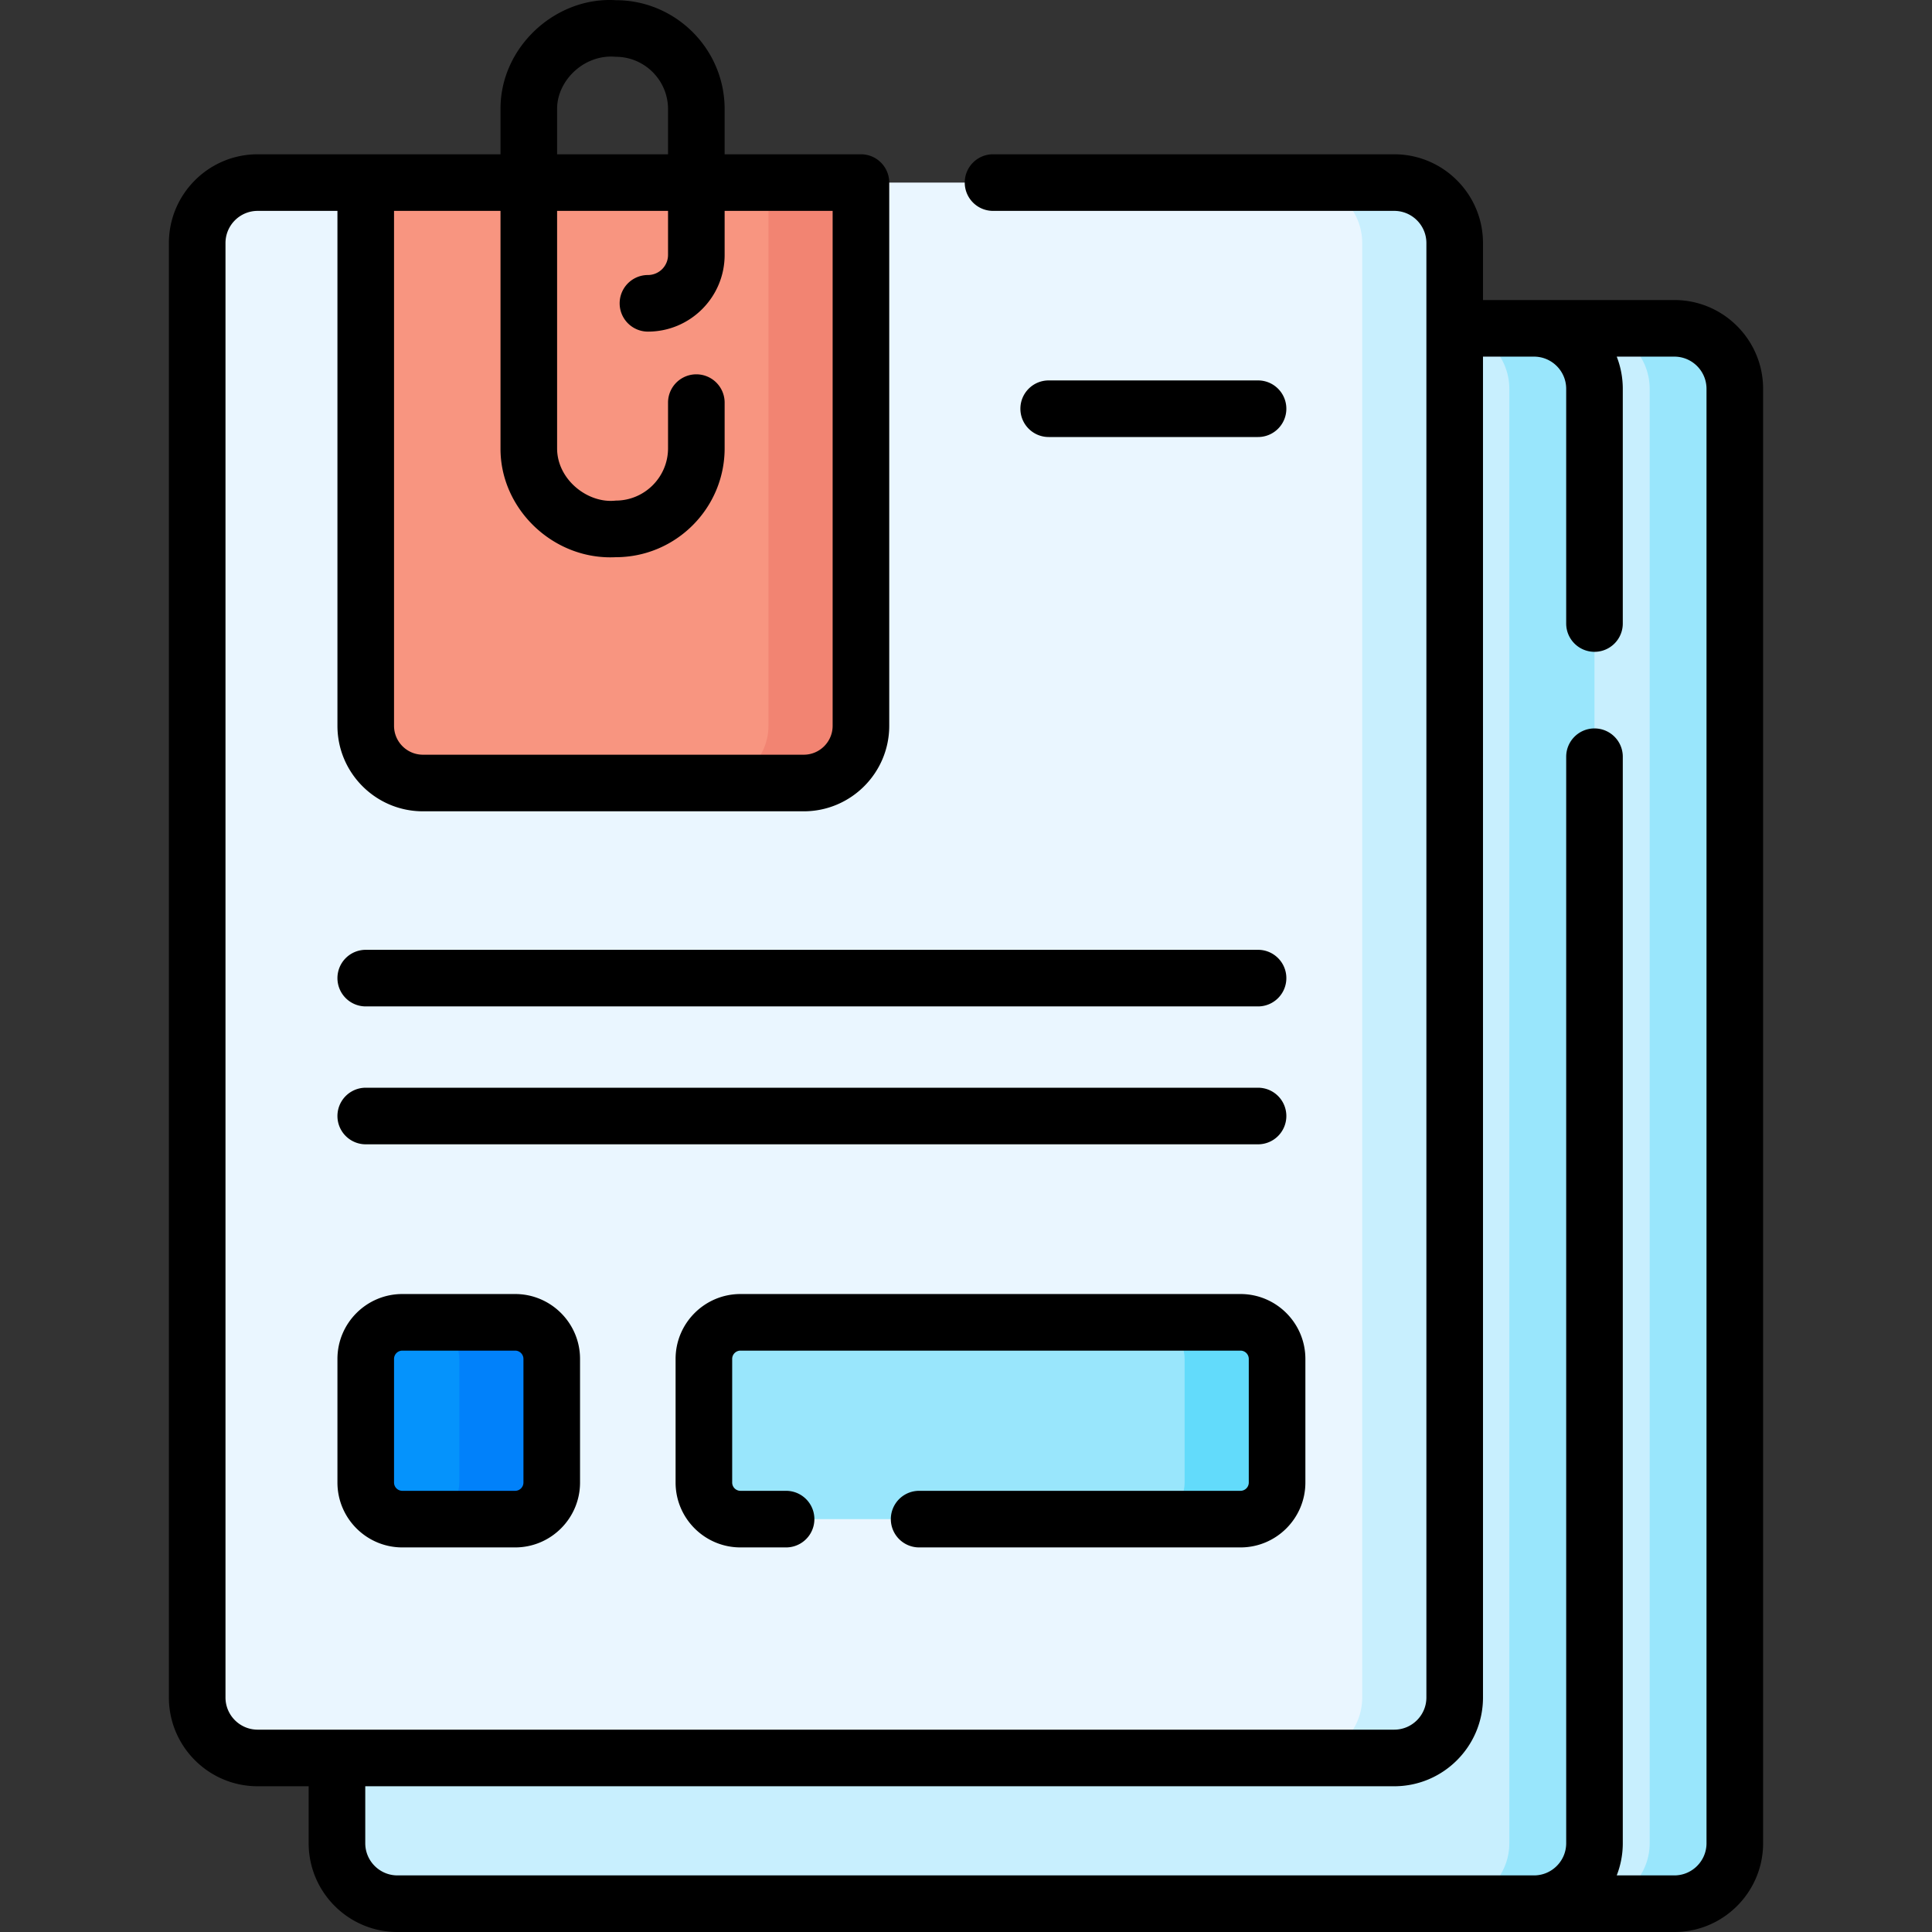 <svg height="512" viewBox="0 0 512.049 512.049" width="512" xmlns="http://www.w3.org/2000/svg"><rect x="0" y="0" width="512.049" height="512.049" fill="#333333" stroke="none"/><path d="M443.765 504.549h-301.23c-8.851 0-16.026-7.175-16.026-16.026V103.044c0-8.851 7.175-16.026 16.026-16.026h301.23c8.851 0 16.026 7.175 16.026 16.026v385.479c0 8.851-7.175 16.026-16.026 16.026z" fill="#c8effe"/><path d="M443.765 87.018h-22.566c8.851 0 16.026 7.175 16.026 16.026v385.479c0 8.851-7.175 16.026-16.026 16.026h22.566c8.851 0 16.026-7.175 16.026-16.026V103.045c0-8.852-7.175-16.027-16.026-16.027z" fill="#99e6fc"/><path d="M406.567 504.549h-301.23c-8.851 0-16.026-7.175-16.026-16.026V103.044c0-8.851 7.175-16.026 16.026-16.026h301.23c8.851 0 16.026 7.175 16.026 16.026v385.479c.001 8.851-7.175 16.026-16.026 16.026z" fill="#c8effe"/><path d="M406.567 87.018h-22.566c8.851 0 16.026 7.175 16.026 16.026v385.479c0 8.851-7.175 16.026-16.026 16.026h22.566c8.851 0 16.026-7.175 16.026-16.026V103.045c.001-8.852-7.175-16.027-16.026-16.027z" fill="#99e6fc"/><path d="M369.519 465.922H68.289c-8.851 0-16.026-7.175-16.026-16.026V64.417c0-8.851 7.175-16.026 16.026-16.026h301.23c8.851 0 16.026 7.175 16.026 16.026v385.479c0 8.851-7.175 16.026-16.026 16.026z" fill="#eaf6ff"/><path d="M369.519 48.391h-24.506c8.851 0 16.026 7.175 16.026 16.026v385.479c0 8.851-7.175 16.026-16.026 16.026h24.506c8.851 0 16.026-7.175 16.026-16.026V64.417c0-8.851-7.175-16.026-16.026-16.026z" fill="#c8effe"/><path d="M213.02 207.525H112.092c-8.372 0-15.159-6.787-15.159-15.159V48.391h131.246v143.975c0 8.372-6.787 15.159-15.159 15.159z" fill="#f89580"/><path d="M203.673 48.391v143.975c0 8.372-6.787 15.159-15.159 15.159h24.506c8.372 0 15.159-6.787 15.159-15.159V48.391z" fill="#f28472"/><path d="M328.775 402.621H196.252c-5.356 0-9.697-4.342-9.697-9.697v-32.762c0-5.356 4.342-9.697 9.697-9.697h132.523c5.356 0 9.698 4.342 9.698 9.697v32.762c0 5.355-4.342 9.697-9.698 9.697z" fill="#99e6fc"/><path d="M328.775 350.463h-24.506c5.356 0 9.698 4.342 9.698 9.698v32.762c0 5.356-4.342 9.697-9.698 9.697h24.506c5.356 0 9.698-4.342 9.698-9.697v-32.762c0-5.356-4.342-9.698-9.698-9.698z" fill="#62dbfb"/><path d="M106.631 402.621h29.904c5.356 0 9.697-4.342 9.697-9.697v-32.762c0-5.356-4.342-9.697-9.697-9.697h-29.904c-5.356 0-9.697 4.342-9.697 9.697v32.762c-.001 5.355 4.341 9.697 9.697 9.697z" fill="#0593fc"/><path d="M136.535 350.463h-24.506c5.356 0 9.698 4.342 9.698 9.698v32.762c0 5.356-4.342 9.697-9.698 9.697h24.506c5.356 0 9.698-4.342 9.698-9.697v-32.762c-.001-5.356-4.342-9.698-9.698-9.698z" fill="#0181fa"/><path d="M443.767 79.519h-50.722V64.417c0-12.973-10.554-23.526-23.526-23.526H263.192c-4.143 0-7.5 3.358-7.5 7.5s3.357 7.5 7.5 7.5h106.327c4.701 0 8.526 3.825 8.526 8.526v385.479c0 4.702-3.825 8.526-8.526 8.526H68.289c-4.702 0-8.526-3.825-8.526-8.526V64.417c0-4.702 3.825-8.526 8.526-8.526h21.145v136.475c0 12.494 10.165 22.659 22.659 22.659H213.02c12.494 0 22.659-10.165 22.659-22.659V48.391a7.5 7.5 0 0 0-7.5-7.5h-36.125V28.917c0-15.918-12.95-28.868-28.868-28.868-15.905-.964-30.604 12.38-30.534 28.868v11.974H68.289c-12.973 0-23.526 10.554-23.526 23.526v385.479c0 12.973 10.554 23.526 23.526 23.526h13.518v15.097c0 12.974 10.556 23.53 23.53 23.53h338.43c12.969 0 23.52-10.556 23.52-23.53v-385.47c0-12.974-10.551-23.53-23.52-23.53zM147.652 28.917c-.054-7.542 7.146-14.617 15.534-13.868 7.646 0 13.868 6.221 13.868 13.868v11.974h-29.402zm-15 26.974v62.917c-.098 16.073 14.021 29.693 30.534 28.868 15.917 0 28.868-12.95 28.868-28.868v-12.1a7.5 7.5 0 0 0-15 0v12.1c0 7.646-6.221 13.868-13.868 13.868-7.335.85-15.549-5.514-15.534-13.868V55.891h29.402v11.675a5.33 5.33 0 0 1-5.323 5.323 7.5 7.5 0 0 0 0 15c11.206 0 20.323-9.117 20.323-20.323V55.891h28.625v136.475c0 4.223-3.436 7.659-7.659 7.659H112.092c-4.223 0-7.659-3.436-7.659-7.659V55.891zm319.635 432.628c0 4.703-3.822 8.53-8.52 8.53H428.49a23.41 23.41 0 0 0 1.607-8.53V200.561c0-4.142-3.357-7.5-7.5-7.5s-7.5 3.358-7.5 7.5v287.958c0 4.703-3.827 8.53-8.53 8.53h-301.23c-4.704 0-8.53-3.827-8.53-8.53v-15.097h272.712c12.973 0 23.526-10.554 23.526-23.526V94.519h13.521c4.703 0 8.53 3.827 8.53 8.53v62.207c0 4.142 3.357 7.5 7.5 7.5s7.5-3.358 7.5-7.5v-62.207a23.41 23.41 0 0 0-1.607-8.53h15.277c4.697 0 8.52 3.827 8.52 8.53v385.47z"/><path d="M328.775 395.121h-85.171a7.5 7.5 0 0 0 0 15h85.171c9.482 0 17.197-7.715 17.197-17.198v-32.762c0-9.482-7.715-17.197-17.197-17.197H196.252c-9.483 0-17.198 7.715-17.198 17.197v32.762c0 9.483 7.715 17.198 17.198 17.198h12.089a7.5 7.5 0 0 0 0-15h-12.089a2.2 2.2 0 0 1-2.198-2.198v-32.762a2.2 2.2 0 0 1 2.198-2.197h132.523a2.2 2.2 0 0 1 2.197 2.197v32.762a2.2 2.2 0 0 1-2.197 2.198zm-222.144-52.157c-9.482 0-17.197 7.715-17.197 17.197v32.762c0 9.483 7.715 17.198 17.197 17.198h29.904c9.482 0 17.197-7.715 17.197-17.198v-32.762c0-9.482-7.715-17.197-17.197-17.197zm32.101 17.197v32.762a2.2 2.2 0 0 1-2.197 2.198h-29.904a2.2 2.2 0 0 1-2.197-2.198v-32.762a2.2 2.2 0 0 1 2.197-2.197h29.904a2.2 2.2 0 0 1 2.197 2.197zm194.696-244.335c4.143 0 7.5-3.358 7.5-7.5s-3.357-7.5-7.5-7.5h-55.487c-4.143 0-7.5 3.358-7.5 7.5s3.357 7.5 7.5 7.5zM89.434 259.235a7.5 7.5 0 0 0 7.5 7.5h236.495c4.143 0 7.5-3.358 7.5-7.5s-3.357-7.5-7.5-7.5H96.934a7.5 7.5 0 0 0-7.5 7.5zm251.494 36.549a7.5 7.5 0 0 0-7.5-7.5H96.934a7.5 7.5 0 0 0 0 15h236.495a7.5 7.5 0 0 0 7.499-7.5z"/></svg>